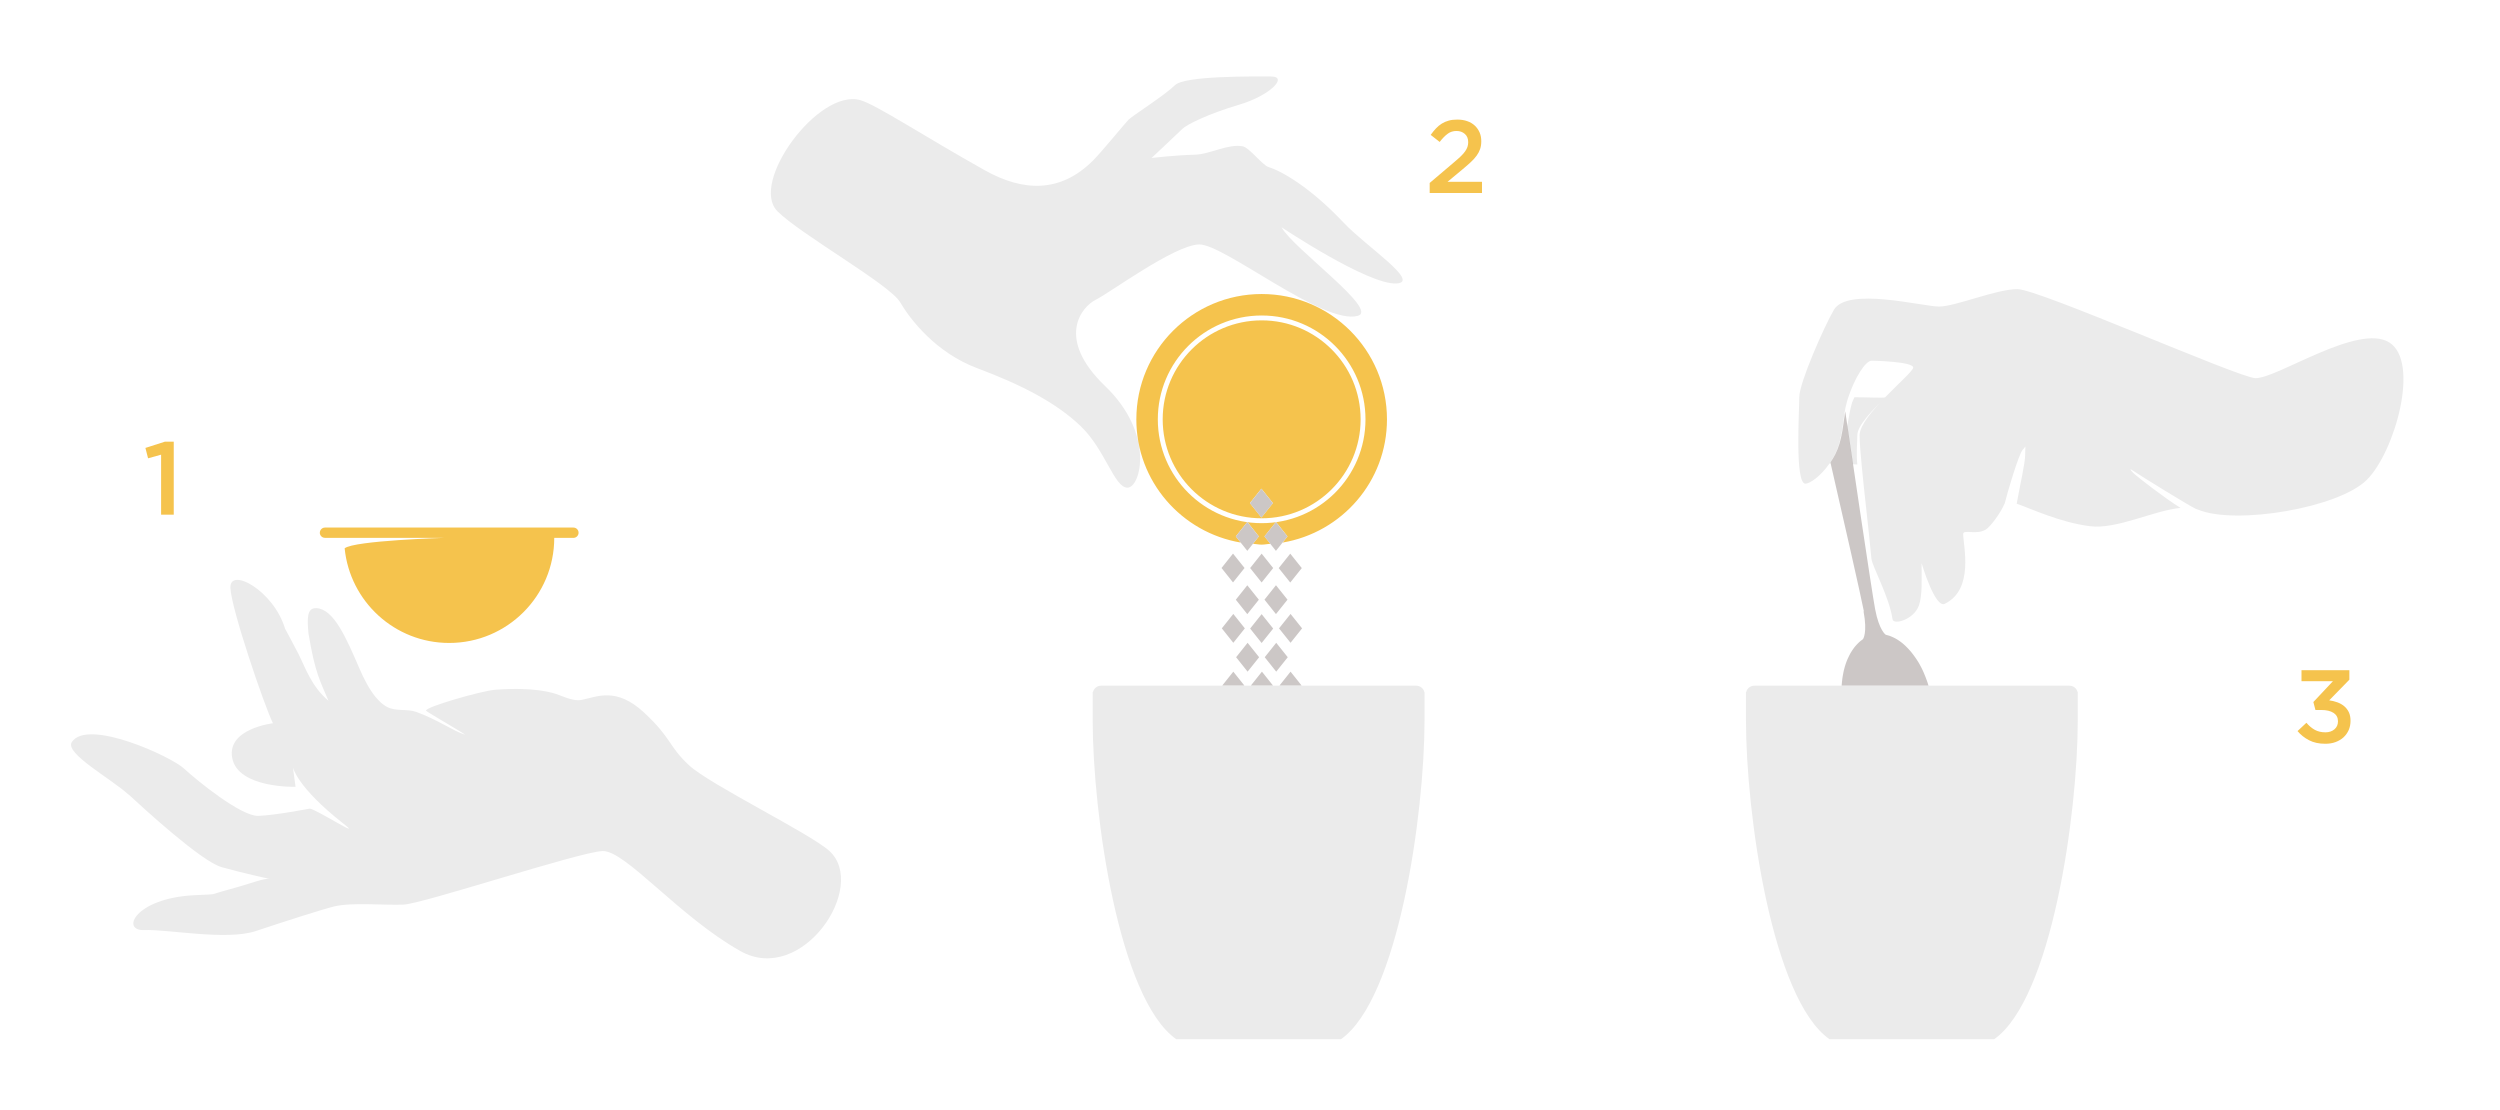 <?xml version="1.0" encoding="UTF-8"?> <svg xmlns="http://www.w3.org/2000/svg" id="Livello_1" data-name="Livello 1" viewBox="0 0 518 230"><defs><style> .cls-1 { opacity: .08; } .cls-2 { fill: #f5c34d; } .cls-3 { fill: #ccc7c6; } </style></defs><path class="cls-2" d="m258.98,104.24l2.38-2.99,2.39,2.99-2.39,2.99-2.38-2.99Zm-18.07-17.35c0,11.33,9.18,20.5,20.51,20.5s20.5-9.18,20.5-20.5-9.18-20.51-20.5-20.51-20.51,9.18-20.51,20.51m-1.01,0c0-11.88,9.63-21.52,21.52-21.52s21.51,9.63,21.51,21.52-9.63,21.51-21.51,21.51-21.52-9.63-21.52-21.51m-4.45,0c0,12.85,9.37,23.45,21.63,25.53l-1.02-1.28,2.39-2.99,2.38,2.99-1.22,1.53c.61.04,1.19.18,1.81.18s1.2-.14,1.8-.18l-1.22-1.53,2.38-2.99,2.39,2.99-1.02,1.28c12.27-2.07,21.63-12.67,21.63-25.53,0-14.34-11.63-25.97-25.96-25.97s-25.97,11.63-25.97,25.97m-169.19,23.48c0,.59.48,1.07,1.07,1.07h24.88s-18.82.55-20.8,2.17c1.09,11.01,10.37,19.61,21.66,19.61,12.02,0,21.77-9.75,21.77-21.77h3.97c.59,0,1.07-.48,1.07-1.07s-.48-1.07-1.07-1.07h-51.47c-.59,0-1.07.48-1.07,1.07"></path><path class="cls-3" d="m257.87,117.69l-2.39-2.99-2.38,2.99,2.38,2.99,2.39-2.99Zm6.51,3.57l-2.38,2.99,2.38,2.99,2.39-2.99-2.39-2.99Zm-2.97-.57l2.39-2.99-2.39-2.99-2.38,2.99,2.38,2.99Zm0,12.54l2.39-2.99-2.39-2.99-2.38,2.99,2.38,2.99Zm-2.97-5.98l2.39-2.99-2.39-2.99-2.38,2.99,2.38,2.99Zm2.39-16.1l-2.39-2.99-2.38,2.99,2.38,2.99,2.39-2.99Zm.53-3.9l2.39-2.99-2.39-2.99-2.38,2.99,2.38,2.99Zm3.01,6.89l2.39-2.99-2.39-2.99-2.38,2.99,2.38,2.99Zm2.97,6.56l2.39-2.99-2.39-2.99-2.39,2.99,2.39,2.99Zm118.79,5.99c.84,4.46-.12,5.74-.12,5.74h0c-.19.12-.37.26-.54.41-.04.04-.09.07-.13.11-.07.06-.13.12-.2.18-.04.04-.09.09-.13.13-.07.06-.13.12-.19.19-.05.05-.09.09-.13.14-.06.07-.12.13-.18.2-.04.05-.08.1-.13.15-.06.07-.12.14-.18.22-.03.04-.07.09-.1.14-.11.15-.22.3-.32.46-.04.06-.08.11-.11.17-.05.08-.1.16-.15.24-.04.06-.07.13-.12.2-.04.08-.09.16-.13.25-.04.07-.07.14-.11.21-.04.09-.09.17-.12.25-.04.08-.07.15-.11.23-.04.08-.08.17-.12.25-.04.09-.07.18-.11.27-.05.13-.1.25-.15.38-.04.11-.08.23-.12.34-.03.08-.05.17-.08.25-.03.1-.06.19-.09.29-.02.09-.05.18-.07.26-.03.1-.06.2-.08.3-.02.09-.05.18-.07.27l-.07.32c-.02.09-.04.17-.05.26-.03.13-.05.25-.07.38-.01.07-.03.14-.04.21-.04.19-.06.39-.09.59,0,.07-.02.14-.02.21-.02.14-.04.27-.05.42-.01.08-.02.17-.02.26-.01.13-.02.26-.04.38,0,.04,0,.07,0,.1h17.99c-.03-.1-.06-.2-.1-.31-.02-.08-.04-.15-.07-.23-.06-.18-.12-.35-.18-.52-.02-.04-.03-.09-.05-.13-.07-.21-.15-.42-.23-.62-.03-.07-.05-.13-.08-.19-.06-.14-.11-.28-.17-.42-.03-.08-.07-.16-.1-.24-.06-.12-.11-.24-.16-.36-.04-.08-.08-.16-.11-.24l-.17-.35c-.04-.08-.08-.15-.12-.23-.07-.12-.13-.24-.2-.37-.03-.06-.07-.13-.1-.19-.1-.18-.2-.35-.3-.52-.04-.06-.08-.12-.12-.18-.07-.11-.13-.22-.21-.33-.05-.07-.1-.15-.15-.22-.06-.09-.12-.18-.19-.27-.05-.07-.11-.15-.16-.22-.06-.08-.12-.17-.18-.25-.06-.07-.11-.15-.17-.22-.06-.08-.13-.16-.19-.24-.05-.07-.11-.14-.17-.21-.08-.09-.16-.18-.24-.27-.09-.1-.19-.21-.28-.31-.07-.07-.13-.14-.2-.21-.07-.07-.13-.13-.2-.2-.06-.06-.12-.12-.18-.18-.07-.06-.14-.13-.21-.19-.06-.06-.12-.11-.18-.16-.07-.06-.15-.12-.21-.18-.06-.05-.12-.1-.18-.14-.08-.06-.15-.12-.22-.17-.05-.04-.11-.08-.17-.12-.15-.11-.31-.21-.46-.31-.05-.03-.1-.06-.15-.09-.08-.05-.16-.09-.24-.14-.05-.03-.11-.06-.17-.09-.08-.04-.16-.08-.24-.12-.05-.03-.12-.06-.17-.08-.08-.04-.16-.07-.25-.11-.06-.02-.12-.05-.17-.07-.08-.03-.17-.07-.25-.1-.05-.02-.11-.04-.16-.05-.21-.07-.43-.13-.65-.18,0,0,0,0,0,0,0,0-1.36-.85-2.2-5.31-.73-3.86-5.03-33.13-6.19-40.98-.48,2.83-.6,6.01-2.08,8.93-.3.59-.64,1.13-.99,1.65,2.65,11.55,6.39,27.99,6.93,30.84m-118.79,6.54l2.39-2.99-2.39-2.99-2.39,2.99,2.39,2.99Zm0,5.98l-2.28,2.86h4.56l-2.28-2.86Zm-5.35-2.99l2.38,2.99,2.39-2.99-2.39-2.99-2.38,2.99Zm-.58,2.99l-2.28,2.86h4.56l-2.28-2.86Zm-5.35-2.99l2.38,2.99,2.39-2.99-2.39-2.99-2.38,2.99Zm-.58,2.99l-2.28,2.86h4.56l-2.28-2.86Zm0-11.96l-2.38,2.99,2.38,2.99,2.39-2.99-2.39-2.99Z"></path><polygon class="cls-2" points="34.15 91.52 36 91.52 36 106.64 33.38 106.64 33.38 94.21 30.68 94.96 30.13 92.81 34.15 91.52"></polygon><path class="cls-2" d="m299.96,27.72c-.52.37-1.08.94-1.66,1.69l-1.86-1.46c.36-.5.72-.95,1.09-1.34.37-.4.78-.73,1.21-1,.43-.27.91-.47,1.44-.62.52-.15,1.12-.21,1.79-.21.74,0,1.42.1,2.03.32.62.21,1.14.52,1.57.92.43.4.76.88,1,1.42.24.55.35,1.16.35,1.83,0,.6-.08,1.14-.24,1.61-.16.47-.4.93-.72,1.37-.32.44-.73.9-1.22,1.35-.49.46-1.07.96-1.72,1.5l-3.09,2.57h7.14v2.32h-10.84v-2.08l5.17-4.39c.51-.43.95-.82,1.31-1.17.36-.35.65-.68.87-1,.22-.31.38-.62.48-.92.1-.3.15-.62.15-.96,0-.74-.23-1.32-.7-1.72-.46-.41-1.04-.61-1.72-.61s-1.29.18-1.81.56"></path><path class="cls-2" d="m476.87,141.15v-2.29h9.92v1.97l-4.18,4.28c.57.07,1.12.21,1.66.4.54.19,1.01.46,1.42.79.41.34.73.75.98,1.25.24.5.36,1.1.36,1.8s-.13,1.34-.38,1.92c-.26.58-.62,1.08-1.07,1.5-.46.42-1.01.75-1.66.99-.65.24-1.36.35-2.13.35-1.31,0-2.44-.25-3.37-.74-.94-.49-1.73-1.12-2.37-1.89l1.84-1.72c.54.64,1.13,1.13,1.75,1.47.62.34,1.35.51,2.2.51.74,0,1.36-.21,1.85-.62.49-.41.74-.97.74-1.67,0-.76-.31-1.34-.92-1.74-.62-.4-1.46-.6-2.53-.6h-1.22l-.43-1.65,4.05-4.31h-6.49Z"></path><path class="cls-1" d="m379.22,95.9c-.05.05-.12.1-.15.16.06,0,.12,0,.19,0-.01-.05-.02-.11-.04-.16m5.62-5.71c0-2.04,3.08-5.1,5.76-7.86-.52.17-3.51-.02-6.37-.02-.1.29-.4.81-.48,1.1-.46,1.54-.7,3.22-1.01,4.94.32,2.16.71,4.86,1.16,7.84.54.03.94.06.94.06-.25-2.18,0-4.79,0-6.07m33.02,14.19c3.15,1.09,8.94,3.87,15.19,4.66,5.53.71,13.23-3.27,18.75-3.79-3.27-2.02-9.01-6.47-9.76-7.22-.75-.75-.97-1.14.27-.27,1.25.86,11.37,7.11,12.67,7.69.17.05.34.11.51.18,7.82,3.21,29.12-.39,34.92-6.2,5.82-5.81,11.07-24.49,4.62-28.48-6.45-3.99-23.06,7.42-27.68,7.42-3.26,0-44.93-18.45-49.34-18.45s-12.84,3.61-16.25,3.61-18.98-4.12-21.78.68c-1.99,3.42-7.17,15.09-7.17,18.1s-.94,17.92,1.27,17.92c.92,0,3.16-1.54,4.98-4.16.4-.57.78-1.2,1.12-1.87,1.85-3.66,1.54-7.75,2.52-11.01.09-.29.18-.58.27-.87,1.36-4.06,3.54-7.57,4.84-7.57.69,0,8.61.21,8.61,1.42,0,.62-2.97,3.23-5.84,6.18-2.68,2.76-5.27,5.82-5.27,7.86,0,1.28.16,3.48.42,6.12.57,6.09,1.59,14.52,2.02,19.4.15,1.64,3.72,7.95,4.38,12.59.18,1.27,4.41.08,5.46-2.83.75-2.07.56-5.62.56-8.8,0,0,2.76,9.43,4.81,8.43,6.15-3.01,3.81-12.04,3.81-14.44,0-1.08,2.74.28,4.72-.97.87-.55,2.89-3.12,3.9-5.44.43-1.87,2.91-10.26,3.71-11.06s.51-1.31.51,1.09c0,1.68-1.09,6.32-1.76,10.12m-56.05,38.99h-.04v5.8c0,19.48,5.41,57.78,17.31,66.13h34.12c11.9-8.36,17.32-46.65,17.32-66.13v-5.8h-.04c-.17-.75-.86-1.32-1.67-1.32h-65.32c-.81,0-1.5.57-1.67,1.32m-135.37,0h-.04v5.8c0,19.48,5.41,57.78,17.32,66.13h34.12c11.9-8.36,17.32-46.65,17.32-66.13v-5.8h-.04c-.17-.75-.86-1.32-1.67-1.32h-65.32c-.81,0-1.5.57-1.67,1.32m-65.38-99.62c4.78,4.78,23.28,15.18,25.42,18.84,2.14,3.66,7.46,10.49,15.99,13.68,9.17,3.43,16.36,7.14,21.45,12.03,5.09,4.88,6.95,12.77,9.69,12.72,2.74-.06,5.67-11.15-4.64-21.04-10.31-9.89-4.92-16.42-1.95-17.9,2.97-1.47,16.28-11.32,21.4-11.46s25.79,16.8,32.91,14.79c4.41-1.25-13.48-13.98-15.81-18.34,0,0,17.96,11.99,23.83,11.64,5.03-.3-6.33-7.68-10.93-12.56-7.01-7.44-12.96-10.76-15.58-11.55-1.31-.4-3.97-4.04-5.38-4.31-2.97-.57-6.86,1.65-9.8,1.73-4.34.12-9.08.68-9.08.68,0,0,5.52-5.16,6.39-6.03.87-.87,5.36-3.12,11.72-4.99,6.36-1.87,10.35-5.86,6.61-5.86s-17.89-.18-19.88,1.81c-2,2-8.84,6.37-9.59,7.12-.75.75-5.49,6.59-7.38,8.48-6.77,6.77-14.47,6.48-22.45,2.01-12.47-6.98-22.5-13.59-25.74-14.51-8.72-2.51-23.06,17.16-17.2,23.01M26.63,164.6c3.13,2.9,15.11,13.89,19.28,15.07,4.17,1.18,10.02,2.46,10.02,2.46-1.17-.26-3.75.9-8.52,2.18-4.77,1.28-1.54.87-7.34,1.19-12.07.66-15.13,7.4-10.18,7.21,4.95-.19,17.02,2.22,23.09.21,6.07-2.02,13.83-4.51,16.28-5.11,3.65-.88,10.38-.21,14.34-.37,3.96-.15,36.48-10.92,41.23-11.1,4.75-.18,15.77,13.51,28.57,20.72,12.8,7.21,26.53-13.36,18.45-20.74-3.93-3.59-24.73-13.73-29.05-17.73-4.32-4-3.59-5.61-9.35-10.95-5.76-5.33-9.68-3.28-12.88-2.63-1.15.23-2.38-.06-4.64-.96-1.53-.61-5.3-1.72-13.33-1.13-2.8.21-14.91,3.68-14.3,4.36.32.35,8.6,5.1,7.98,4.92-2.1-.59-5.74-3.16-10.03-4.69-1.96-.7-4.21-.03-6.12-1.07-.56-.31-1.1-.73-1.61-1.25-.25-.25-.49-.52-.73-.81-1.25-1.53-2.34-3.61-3.3-5.83-2.81-6.52-5.35-12.38-8.95-12.54-1.94-.09-1.92,2.09-1.62,5.24,1.37,8.31,2.47,9.94,4.14,13.95-3.52-2.97-4.74-6.76-6.24-9.75-.65-1.3-2.74-5.16-2.74-5.16-2.4-7.99-11.51-12.86-11.34-8.5.16,4.36,7.12,24.7,8.82,28.07,0,0-9.56,1.11-8.45,7.16,1.16,6.36,13.13,6.01,13.13,6.01l-.55-4.06s.76,4.06,10.4,11.63c4.72,3.7-5.94-3.17-6.95-3.05,0,0-7.03,1.37-10.6,1.5-3.56.14-12.76-7.35-15.44-9.83-2.67-2.47-19.96-10.45-23.22-5.46-1.53,2.35,8.23,7.62,11.72,10.86"></path></svg> 